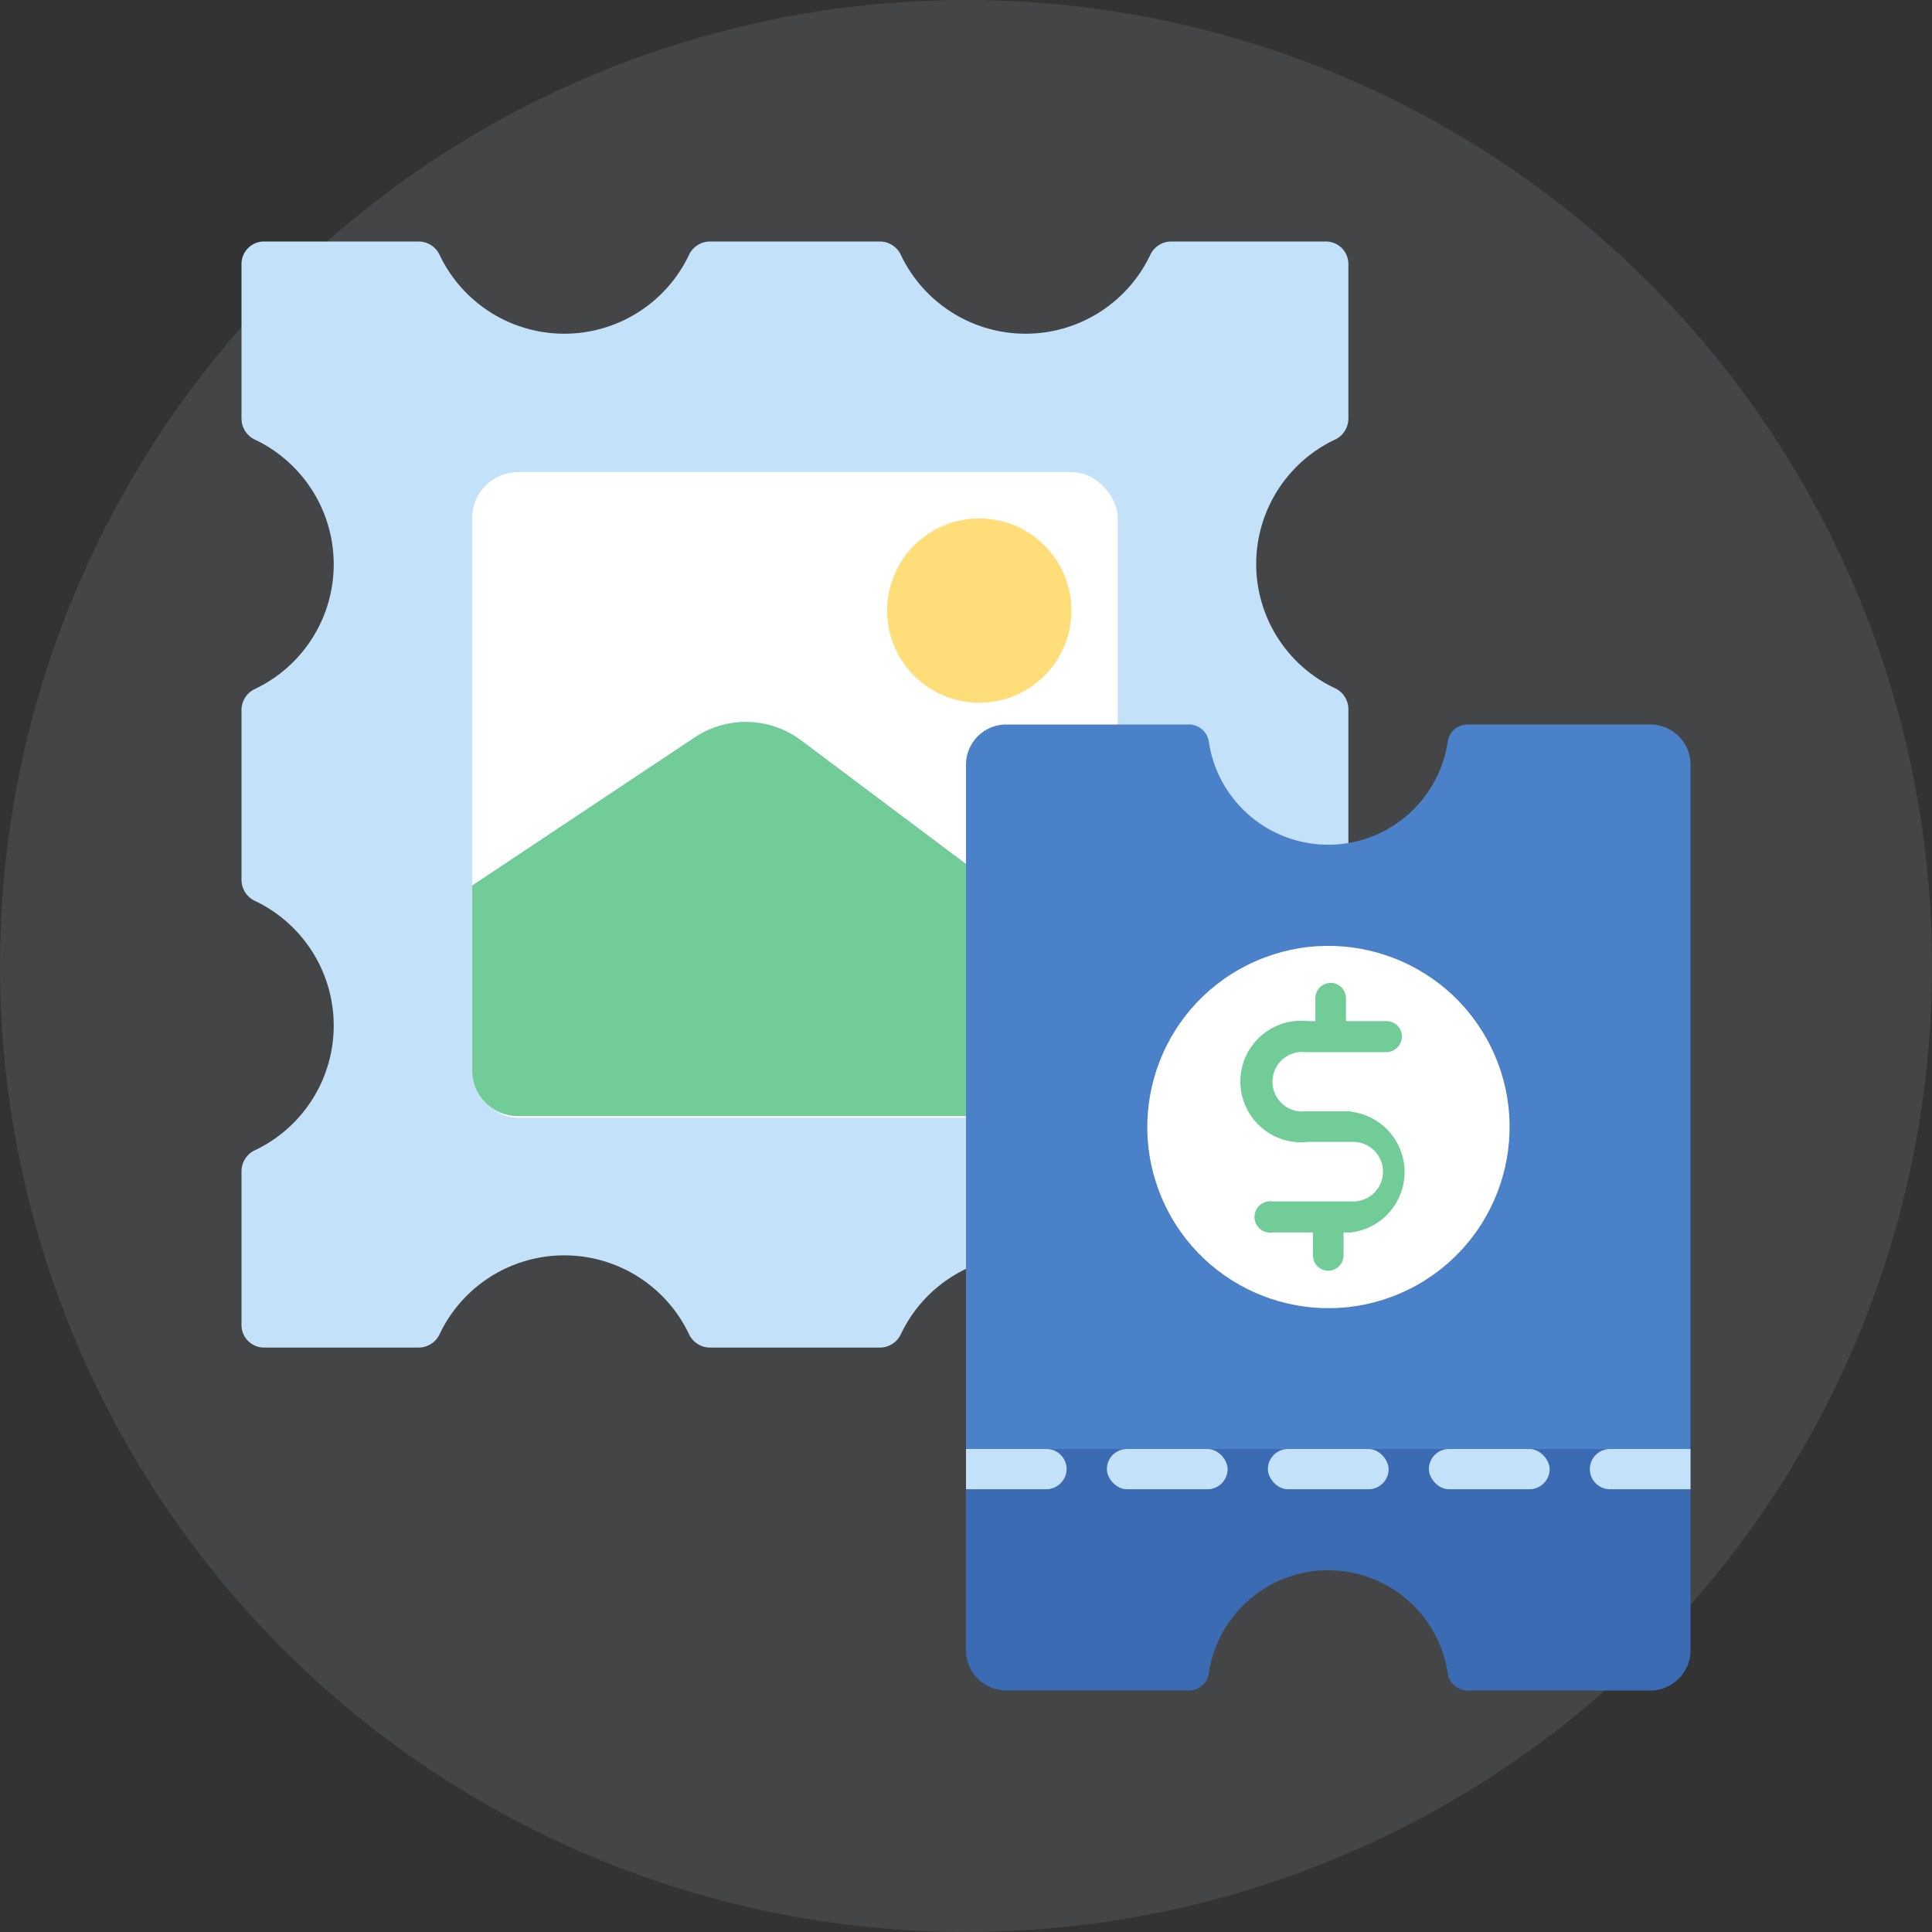 <svg xmlns="http://www.w3.org/2000/svg" viewBox="0 0 48 48"><rect x="0" y="0" width="48" height="48" fill="#333333" stroke="none"/><circle cx="24" cy="24" r="24" fill="#8b8f94" opacity=".2"/><path fill="#c3e2f9" d="M31.21 14a3.41 3.41 0 0 0 1.94 3.09.58.58 0 0 1 .35.52v15.3a.56.56 0 0 1-.57.57h-3.84a.58.58 0 0 1-.52-.35 3.43 3.43 0 0 0-6.18 0 .58.58 0 0 1-.52.35h-4.24a.58.58 0 0 1-.52-.35 3.43 3.43 0 0 0-6.18 0 .58.58 0 0 1-.52.35H6.57a.56.56 0 0 1-.57-.55v-3.84a.58.58 0 0 1 .35-.52 3.43 3.43 0 0 0 0-6.18.58.58 0 0 1-.35-.52v-4.24a.58.58 0 0 1 .35-.52 3.43 3.43 0 0 0 0-6.18.58.58 0 0 1-.35-.52V6.57A.56.56 0 0 1 6.57 6h3.84a.58.58 0 0 1 .52.35 3.43 3.43 0 0 0 6.18 0 .58.58 0 0 1 .52-.35h4.24a.58.58 0 0 1 .52.35 3.43 3.43 0 0 0 6.18 0 .58.58 0 0 1 .52-.35h3.84a.56.56 0 0 1 .57.57v3.84a.58.58 0 0 1-.35.52A3.42 3.42 0 0 0 31.21 14z"/><rect width="16.04" height="16.04" x="11.73" y="11.73" fill="#fff" rx="1.14"/><path fill="#72cc98" d="M11.73 22l5.53-3.68a2.29 2.29 0 0 1 2.64.07l7.87 5.9v3.44h-14.9a1.14 1.14 0 0 1-1.14-1.15z"/><circle cx="24.33" cy="15.17" r="2.29" fill="#ffde7a"/><path fill="#3b6bb2" d="M42 36v5a1 1 0 0 1-1 1h-4.53a.5.5 0 0 1-.5-.41 3 3 0 0 0-5.94 0 .5.5 0 0 1-.5.41H25a1 1 0 0 1-1-1v-5z"/><path fill="#4b81c9" d="M42 19v17H24V19a1 1 0 0 1 1-1h4.53a.5.5 0 0 1 .5.41 3 3 0 0 0 5.94 0 .5.5 0 0 1 .5-.41H41a1 1 0 0 1 1 1z"/><circle cx="33" cy="28" r="4.5" fill="#fff" transform="rotate(-26.49 33.004 27.99)"/><path fill="#72cc98" d="M33.56 27.61h-1.12a.74.74 0 1 1 0-1.47h2a.39.39 0 0 0 .39-.39.38.38 0 0 0-.39-.38h-1v-.57a.38.38 0 0 0-.76 0v.57h-.18a1.51 1.51 0 1 0 0 3h1.12a.74.74 0 0 1 0 1.48h-2a.39.39 0 1 0 0 .77h1v.57a.38.38 0 1 0 .76 0v-.57h.18a1.51 1.51 0 0 0 0-3z"/><path fill="#c3e2f9" d="M26 37h-2v-1h2a.5.5 0 0 1 .5.5.51.51 0 0 1-.5.5z"/><path fill="#c3e2f9" d="M42 37h-2a.5.5 0 0 1-.5-.5.5.5 0 0 1 .5-.5h2z"/><rect width="3" height="1" x="27.5" y="36" fill="#c3e2f9" rx="0.5"/><rect width="3" height="1" x="31.5" y="36" fill="#c3e2f9" rx="0.5"/><rect width="3" height="1" x="35.5" y="36" fill="#c3e2f9" rx="0.5"/></svg>